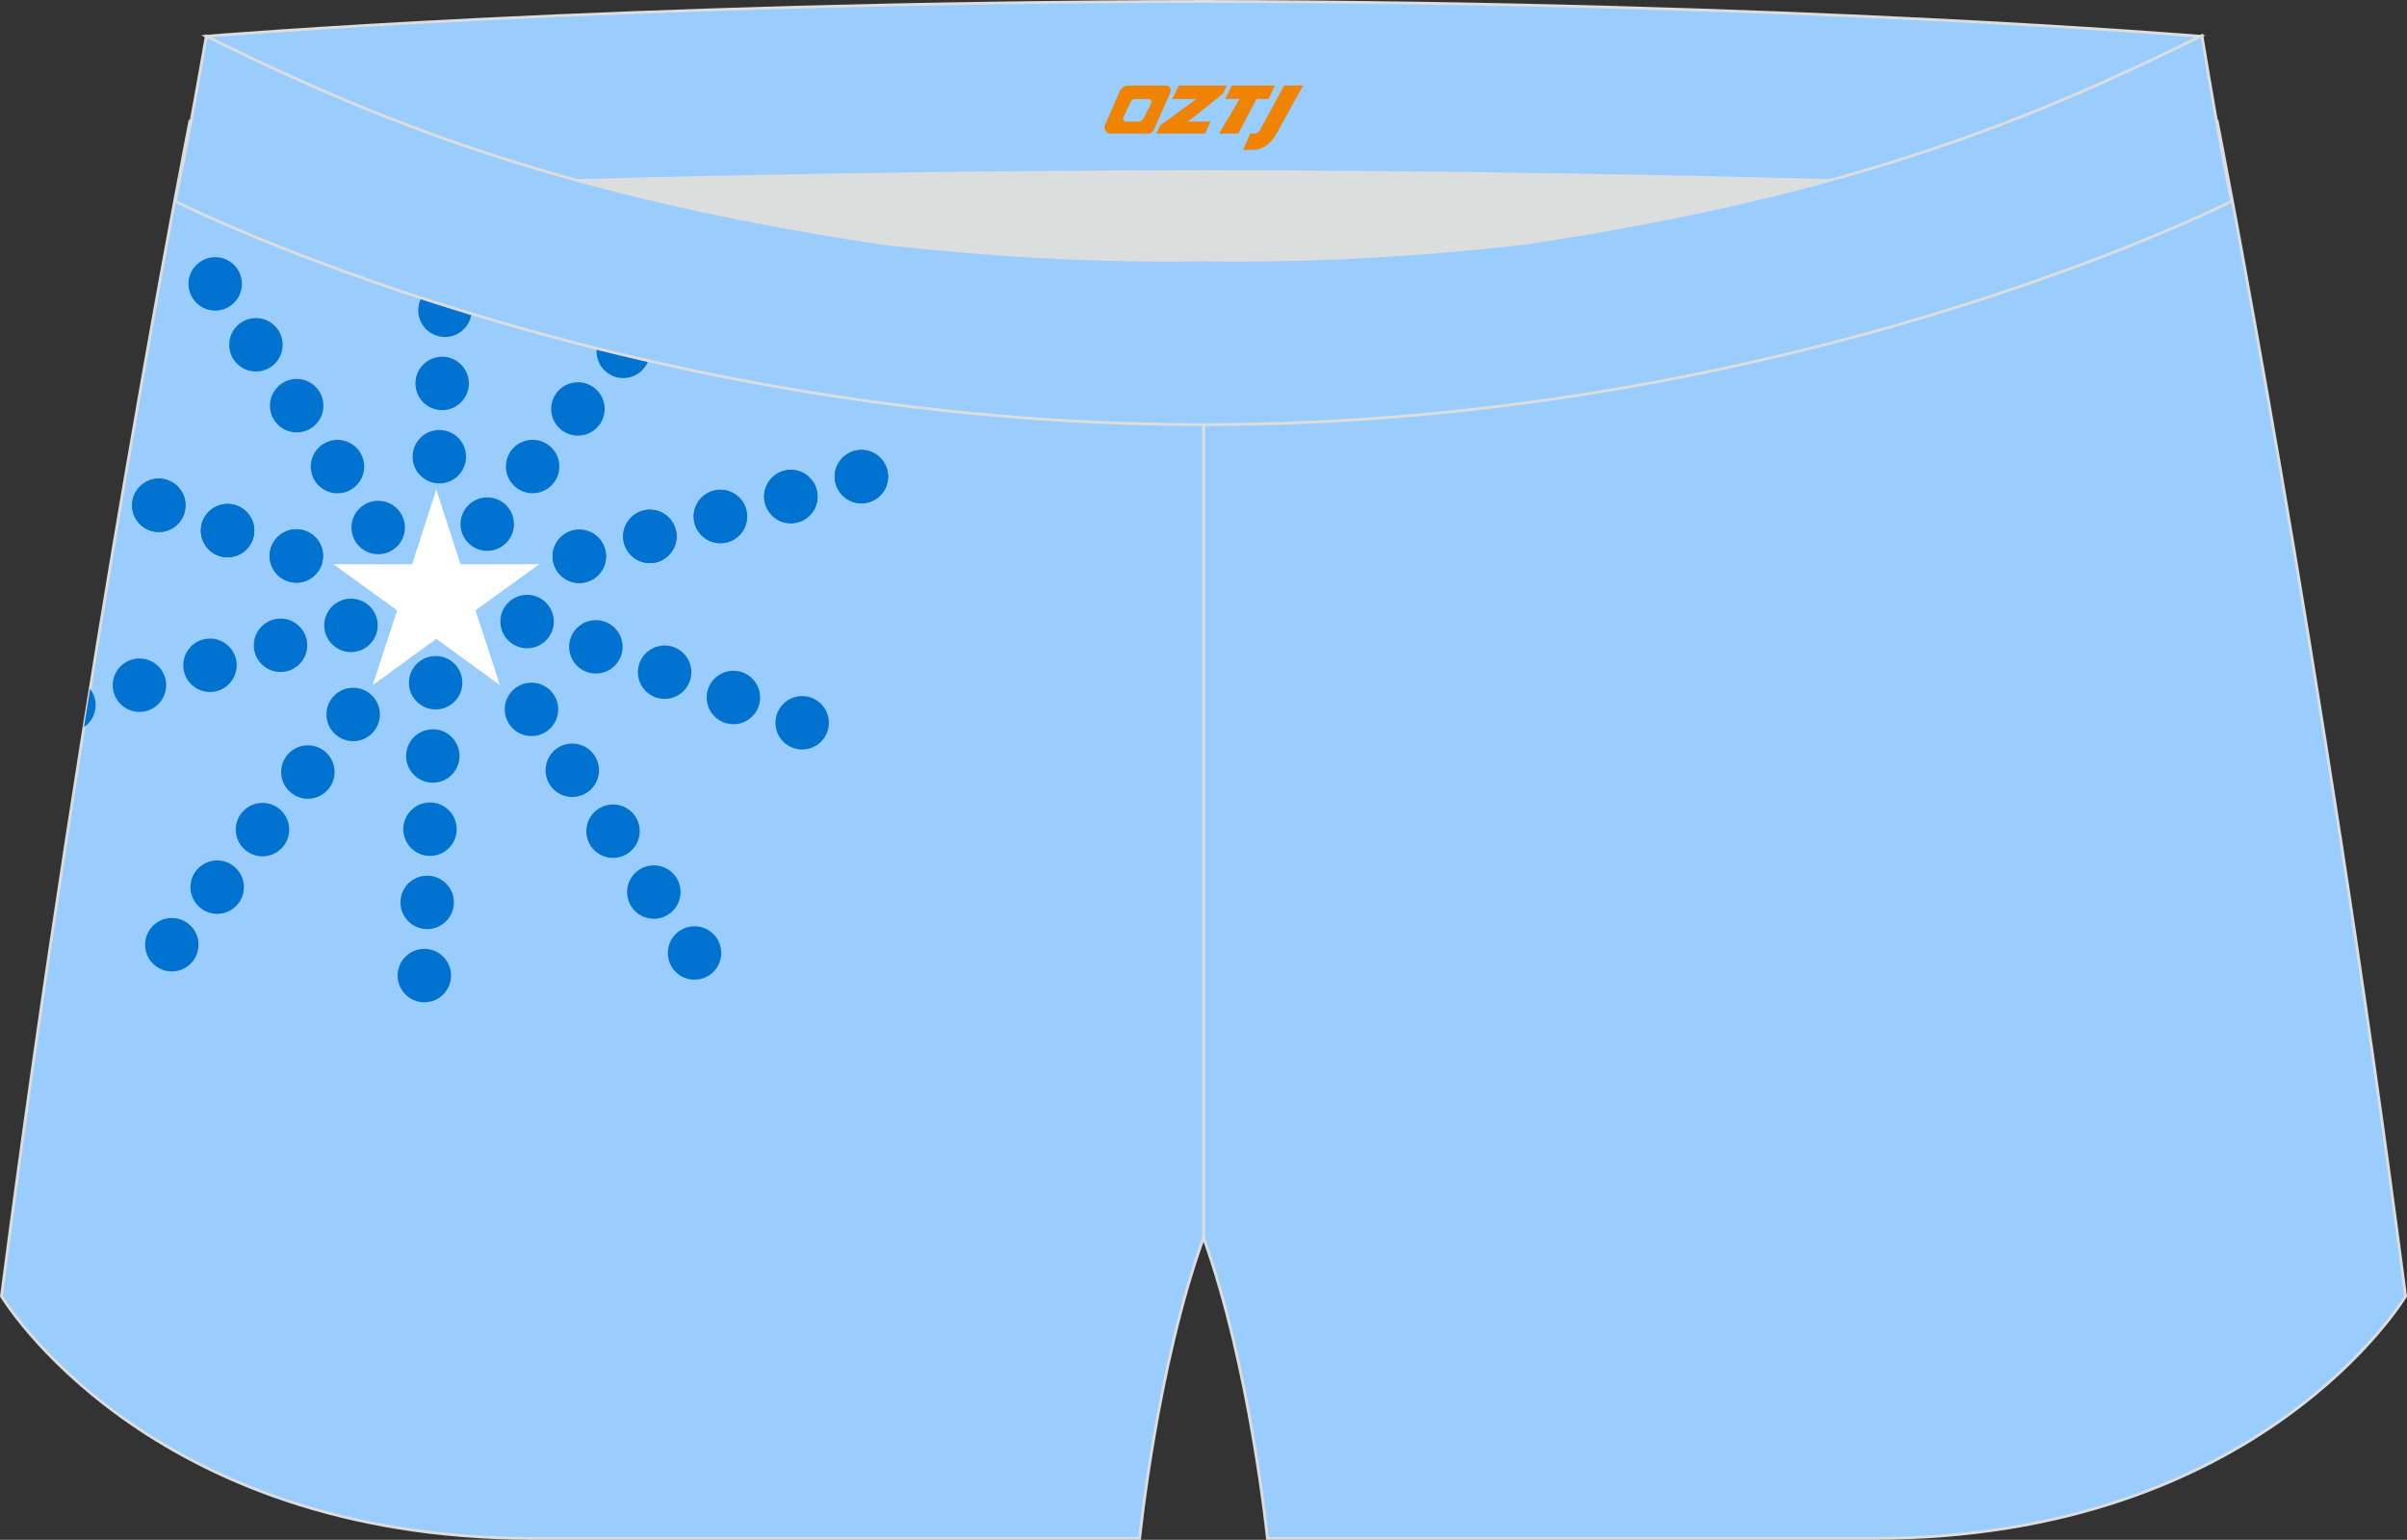 <?xml version="1.0" encoding="utf-8"?>
<!-- Generator: Adobe Illustrator 22.0.0, SVG Export Plug-In . SVG Version: 6.00 Build 0)  -->
<svg xmlns="http://www.w3.org/2000/svg" xmlns:xlink="http://www.w3.org/1999/xlink" version="1.1" id="图层_1" x="0px" y="0px" width="340.57px" height="217.94px" viewBox="0 0 340.57 217.94" enable-background="new 0 0 340.57 217.94" xml:space="preserve">
<rect x="0" y="0" width="340.57" height="217.94" fill="#333333" stroke="none"/>
<g>
	<path fill="#99CCFF" stroke="#DCDDDD" stroke-width="0.4" stroke-miterlimit="22.926" d="M217.19,46.25   c38.19-5.81,64.25-13.27,96.54-29.03c0,0,14.83,75.21,26.64,166.24c0,0-20.45,34.28-75.19,34.28s-85.85,0-85.85,0   s-2.44-24.27-9.04-42.56V60.11l0.44-11.42l-0.44,11.42V48.68C186.03,48.88,201.66,47.99,217.19,46.25z"/>
	<path fill="#99CCFF" stroke="#DCDDDD" stroke-width="0.4" stroke-miterlimit="22.926" d="M123.39,46.25   C85.2,40.44,59.14,32.98,26.85,17.22c0,0-14.83,75.21-26.64,166.24c0,0,20.45,34.28,75.19,34.28c54.73,0,85.85,0,85.85,0   s2.44-24.27,9.04-42.56V60.11l-0.44-11.42l0.44,11.42V48.68C154.54,48.88,138.91,47.99,123.39,46.25z"/>
	<g>
		<path fill="#0072CF" d="M81.97,82.52c2.08,0,3.78-1.7,3.78-3.78c0-2.08-1.7-3.78-3.78-3.78c-2.08,0-3.78,1.7-3.78,3.78    S79.88,82.52,81.97,82.52z"/>
		<g>
			<circle fill="#0072CF" cx="91.95" cy="75.92" r="3.78"/>
			<circle fill="#0072CF" cx="101.93" cy="73.1" r="3.78"/>
			<circle fill="#0072CF" cx="111.9" cy="70.28" r="3.78"/>
		</g>
		<path fill="#0072CF" d="M121.88,71.24c2.08,0,3.78-1.7,3.78-3.78s-1.7-3.78-3.78-3.78c-2.08,0-3.78,1.7-3.78,3.78    S119.8,71.24,121.88,71.24z"/>
		<circle fill="#0072CF" cx="68.94" cy="74.18" r="3.78"/>
		<circle fill="#0072CF" cx="75.36" cy="66.03" r="3.78"/>
		<circle fill="#0072CF" cx="81.77" cy="57.88" r="3.78"/>
		<circle fill="#0072CF" cx="88.19" cy="49.73" r="3.78"/>
		<circle fill="#0072CF" cx="94.6" cy="41.58" r="3.78"/>
		<circle fill="#0072CF" cx="62.16" cy="64.64" r="3.78"/>
		<circle fill="#0072CF" cx="62.56" cy="54.27" r="3.78"/>
		<circle fill="#0072CF" cx="62.96" cy="43.91" r="3.78"/>
		<circle fill="#0072CF" cx="63.36" cy="33.55" r="3.78"/>
		<circle fill="#0072CF" cx="63.76" cy="23.19" r="3.78"/>
		<circle fill="#0072CF" cx="53.51" cy="74.66" r="3.78"/>
		<circle fill="#0072CF" cx="47.75" cy="66.04" r="3.78"/>
		<circle fill="#0072CF" cx="41.98" cy="57.42" r="3.78"/>
		<circle fill="#0072CF" cx="36.21" cy="48.8" r="3.78"/>
		<circle fill="#0072CF" cx="30.45" cy="40.18" r="3.78"/>
		<g>
			<g>
				<circle fill="#0072CF" cx="41.93" cy="78.69" r="3.78"/>
				<circle fill="#0072CF" cx="32.2" cy="75.1" r="3.78"/>
				<circle fill="#0072CF" cx="22.47" cy="71.52" r="3.78"/>
			</g>
			<circle fill="#0072CF" cx="41.93" cy="78.69" r="3.78"/>
			<circle fill="#0072CF" cx="32.2" cy="75.1" r="3.78"/>
			<circle fill="#0072CF" cx="22.47" cy="71.52" r="3.78"/>
		</g>
		<g>
			<circle fill="#0072CF" cx="49.66" cy="88.51" r="3.78"/>
			<circle fill="#0072CF" cx="39.69" cy="91.33" r="3.78"/>
			<circle fill="#0072CF" cx="29.71" cy="94.16" r="3.78"/>
			<circle fill="#0072CF" cx="19.73" cy="96.98" r="3.78"/>
			<path fill="#0072CF" d="M12.75,97.5c0.49,0.64,0.78,1.43,0.78,2.3c0,1.3-0.65,2.44-1.65,3.12     C12.17,101.09,12.46,99.28,12.75,97.5z"/>
		</g>
		<circle fill="#0072CF" cx="49.97" cy="101.12" r="3.78"/>
		<circle fill="#0072CF" cx="43.56" cy="109.27" r="3.78"/>
		<circle fill="#0072CF" cx="37.14" cy="117.42" r="3.78"/>
		<circle fill="#0072CF" cx="30.73" cy="125.56" r="3.78"/>
		<circle fill="#0072CF" cx="24.31" cy="133.71" r="3.78"/>
		<circle fill="#0072CF" cx="61.64" cy="96.63" r="3.78"/>
		<circle fill="#0072CF" cx="61.24" cy="107" r="3.78"/>
		<circle fill="#0072CF" cx="60.84" cy="117.36" r="3.78"/>
		<circle fill="#0072CF" cx="60.44" cy="127.72" r="3.78"/>
		<circle fill="#0072CF" cx="60.04" cy="138.08" r="3.78"/>
		<circle fill="#0072CF" cx="75.2" cy="100.4" r="3.78"/>
		<circle fill="#0072CF" cx="80.97" cy="109.02" r="3.78"/>
		<circle fill="#0072CF" cx="86.74" cy="117.64" r="3.78"/>
		<circle fill="#0072CF" cx="92.51" cy="126.26" r="3.78"/>
		<circle fill="#0072CF" cx="98.27" cy="134.88" r="3.78"/>
		<circle fill="#0072CF" cx="74.58" cy="87.97" r="3.78"/>
		<circle fill="#0072CF" cx="84.31" cy="91.55" r="3.78"/>
		<circle fill="#0072CF" cx="94.04" cy="95.14" r="3.78"/>
		<circle fill="#0072CF" cx="103.77" cy="98.72" r="3.78"/>
		<circle fill="#0072CF" cx="113.5" cy="102.3" r="3.78"/>
		<circle fill="#0072CF" cx="81.97" cy="78.74" r="3.78"/>
		<circle fill="#0072CF" cx="91.95" cy="75.92" r="3.78"/>
		<circle fill="#0072CF" cx="101.93" cy="73.1" r="3.78"/>
		<circle fill="#0072CF" cx="111.9" cy="70.28" r="3.78"/>
		<circle fill="#0072CF" cx="121.88" cy="67.46" r="3.78"/>
		<polygon fill="#FFFFFF" points="61.73,69.26 65.16,79.87 76.31,79.85 67.28,86.39 70.74,96.99 61.73,90.42 52.72,96.99     56.19,86.39 47.15,79.85 58.31,79.87   "/>
	</g>
	<path fill="#DCDDDD" d="M217.19,46.25c32.31-4.91,55.94-11.01,82-22.32c-85.24-3.77-172.56-3.77-257.8,0   c26.06,11.31,49.69,17.4,82,22.32C152.9,49.57,187.67,49.57,217.19,46.25z"/>
	<path fill="#99CCFF" stroke="#DCDDDD" stroke-width="0.4" stroke-miterlimit="22.926" d="M41.39,26.9c0,0,57.06-2.52,128.9-2.62   c71.84,0.1,128.9,2.62,128.9,2.62c4.74-2.06,7.2-19.34,12.17-21.76c0,0-58.03-4.85-141.07-4.94C87.25,0.29,29.19,5.13,29.19,5.13   C34.17,7.56,36.65,24.85,41.39,26.9z"/>
	<path fill="#99CCFF" stroke="#DCDDDD" stroke-width="0.4" stroke-miterlimit="22.926" d="M124.94,34.46   c14.85,1.66,29.79,2.55,44.73,2.34l0.61-0.01l0.61,0.01c14.95,0.21,29.88-0.68,44.73-2.34c28.02-4.27,52.81-10.15,78.82-21.44   c4.73-2.06,9.42-4.23,14.05-6.49l3.06-1.49c1.29,7.74,3.2,18.96,4.21,23.44c0,0-62.32,31.65-145.5,31.62   C87.11,60.13,24.79,28.48,24.79,28.48c1.6-7.14,4.4-23.35,4.4-23.35l0.29,0.14l2.58,1.26c4.64,2.26,9.32,4.44,14.06,6.49   C72.14,24.31,96.92,30.19,124.94,34.46z"/>
	
</g>
<g>
	<path fill="#F08300" d="M181.69,12.11l-3.4,6.3c-0.2,0.3-0.5,0.5-0.8,0.5h-0.6l-1,2.3h1.2c2,0.1,3.2-1.5,3.9-3L184.39,12.11h-2.5L181.69,12.11z"/>
	<polygon fill="#F08300" points="174.49,12.11 ,180.39,12.11 ,179.49,14.01 ,177.79,14.01 ,175.19,18.91 ,172.49,18.91 ,175.39,14.01 ,173.39,14.01 ,174.29,12.11"/>
	<polygon fill="#F08300" points="168.49,17.21 ,167.99,17.21 ,168.49,16.91 ,173.09,13.21 ,173.59,12.11 ,166.79,12.11 ,166.49,12.71 ,165.89,14.01 ,168.69,14.01 ,169.29,14.01 ,164.19,17.71    ,163.59,18.91 ,170.19,18.91 ,170.49,18.91 ,171.29,17.21"/>
	<path fill="#F08300" d="M164.99,12.11H159.69C159.19,12.11,158.69,12.41,158.49,12.81L156.39,17.61C156.09,18.21,156.49,18.91,157.19,18.91h5.2c0.4,0,0.7-0.2,0.9-0.6L165.59,13.11C165.79,12.61,165.49,12.11,164.99,12.11z M162.89,14.61L161.79,16.81C161.59,17.11,161.29,17.21,161.19,17.21l-1.8,0C159.19,17.21,158.79,17.11,158.99,16.51l1-2.1c0.1-0.3,0.4-0.4,0.7-0.4h1.9   C162.79,14.01,162.99,14.31,162.89,14.61z"/>
</g>
</svg>